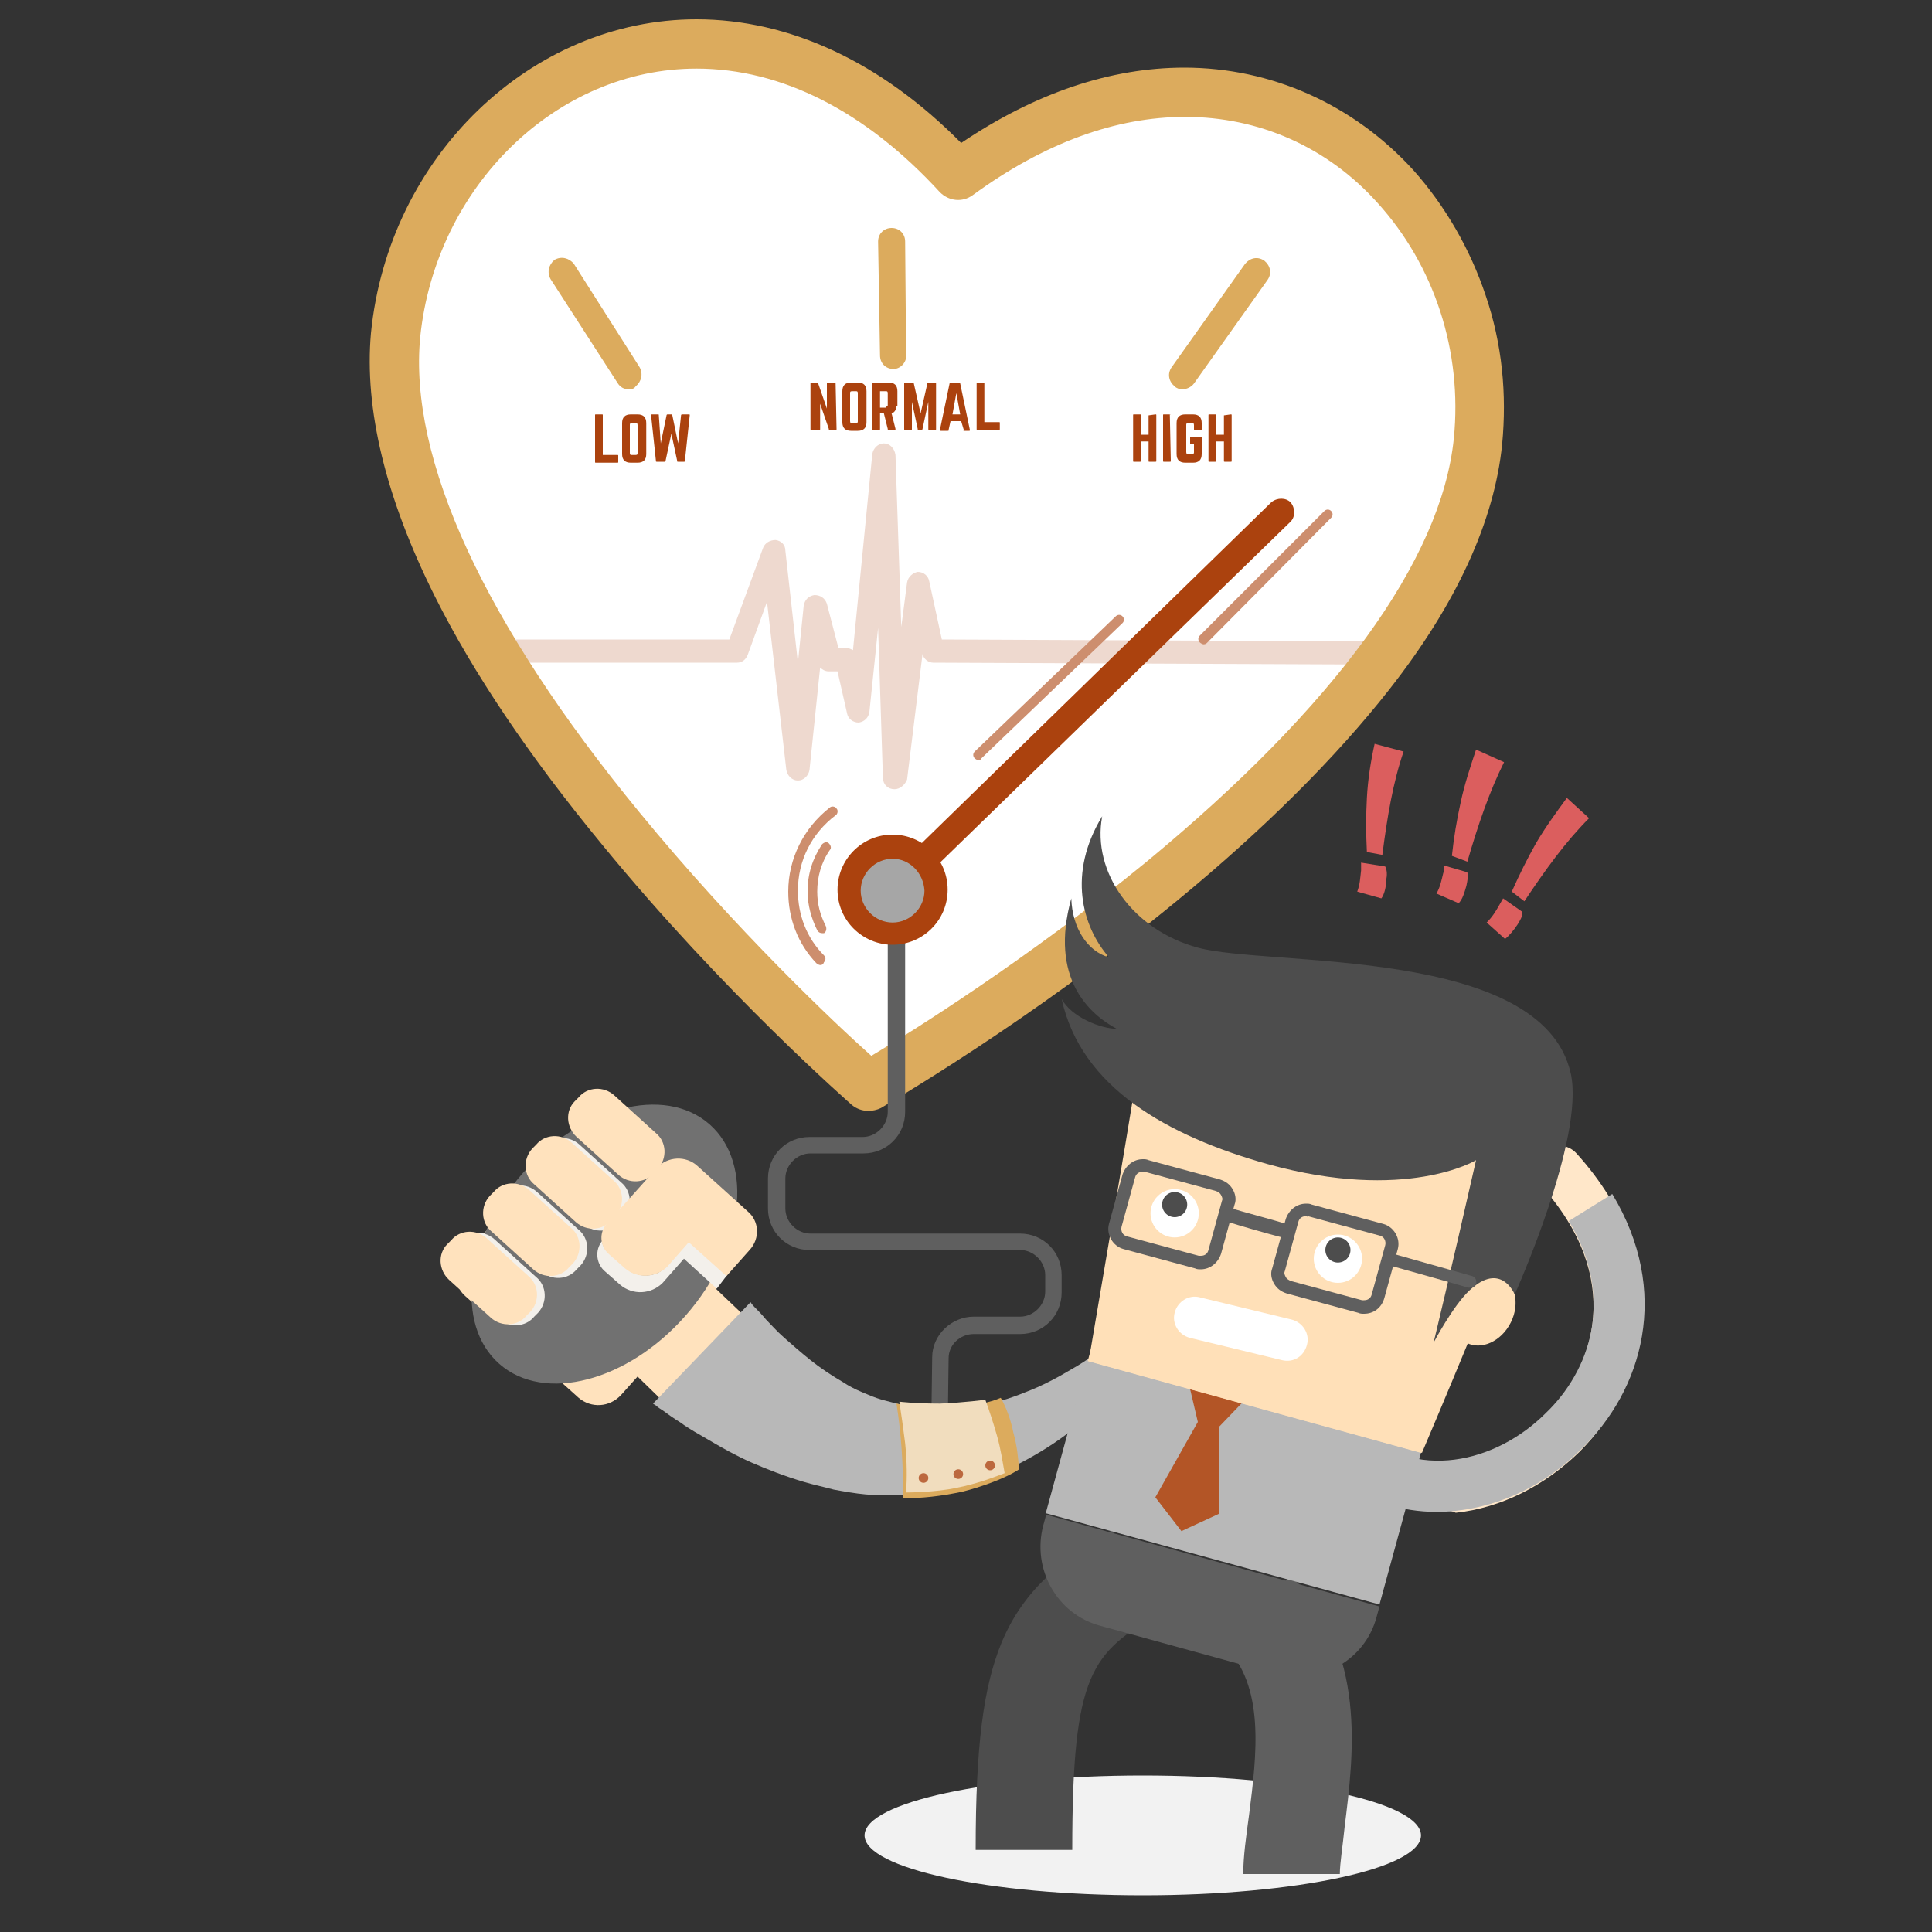 <?xml version="1.0" encoding="utf-8"?>
<!-- Generator: Adobe Illustrator 19.0.1, SVG Export Plug-In . SVG Version: 6.00 Build 0)  -->
<svg version="1.1" id="Layer_1" xmlns="http://www.w3.org/2000/svg" xmlns:xlink="http://www.w3.org/1999/xlink" x="0px" y="0px"
	 viewBox="-99 51 200 200" style="enable-background:new -99 51 200 200;" xml:space="preserve">
<rect x="-99" y="51" width="200" height="200" fill="#333333" stroke="none"/>
<style type="text/css">
	.st0{fill:#FFFFFF;}
	.st1{fill:#EED9CF;}
	.st2{fill:#DCAB5D;}
	.st3{fill:#5F5F5F;}
	.st4{fill:#AB420E;}
	.st5{fill:#A6A6A6;}
	.st6{fill:#CD8E6E;}
	.st7{fill:#F2F2F2;}
	.st8{fill:#4D4D4D;}
	.st9{fill:#FFE2BD;}
	.st10{fill:#717171;}
	.st11{fill:#F3F0EB;}
	.st12{fill:#B8B8B8;}
	.st13{fill:#F1DDBE;}
	.st14{fill:#BC683E;}
	.st15{fill:#FFE7C9;}
	.st16{fill:#B35526;}
	.st17{fill:#FFE0B8;}
	.st18{fill:#DB5E5E;}
</style>
<g>
	<g>
		<path class="st0" d="M0.1,69.1c30.1-22,56.3,2.1,53.8,27.6c-3.2,32.4-63.1,66.7-63.1,66.7S-61.2,118.2-58,85.7
			C-55.5,60.2-25.1,41.7,0.1,69.1z"/>
		<path class="st1" d="M-6.4,132.7C-6.4,132.7-6.5,132.7-6.4,132.7c-0.7,0-1.2-0.5-1.2-1.2L-8.1,116l-0.9,8.7
			c-0.1,0.6-0.5,1-1.1,1.1c-0.6,0-1.1-0.4-1.2-0.9l-1-4.4h-0.9c-0.4,0-0.7-0.2-0.9-0.4l-1.1,10.6c-0.1,0.6-0.6,1.1-1.2,1.1
			c0,0,0,0,0,0c-0.6,0-1.1-0.5-1.2-1.1l-2-17.4l-2,5.5c-0.2,0.5-0.6,0.8-1.1,0.8h-25.1c-0.7,0-1.2-0.5-1.2-1.2s0.5-1.2,1.2-1.2h24.3
			l3.5-9.5c0.2-0.5,0.7-0.8,1.3-0.8c0.6,0.1,1,0.5,1,1.1l1.3,11.6l0.6-5.9c0.1-0.6,0.5-1,1.1-1.1c0.6,0,1.1,0.3,1.3,0.9l1.2,4.6h0.9
			c0.2,0,0.4,0.1,0.6,0.2L-8.7,98c0.1-0.6,0.6-1.1,1.2-1.1c0.6,0,1.1,0.5,1.2,1.2l0.6,17.8l0.6-4.6c0.1-0.6,0.6-1,1.1-1.1
			c0.6,0,1.1,0.4,1.2,1l1.3,6l46.3,0.2c0.7,0,1.2,0.5,1.2,1.2c0,0.7-0.5,1.2-1.2,1.2c0,0,0,0,0,0l-47.2-0.2c-0.5,0-1-0.4-1.1-0.9
			l-1.6,13C-5.3,132.2-5.8,132.7-6.4,132.7z"/>
		<path class="st2" d="M-9.1,166c-0.6,0-1.2-0.2-1.7-0.6c-0.1-0.1-13.3-11.6-25.9-27c-7.5-9.1-13.3-17.7-17.3-25.7
			c-5.1-10.2-7.3-19.4-6.6-27.2C-58.8,67.2-44,53-26.9,53c9.6,0,19.1,4.4,27.4,12.8C8.2,60.6,16,58,23.6,58c9,0,17.5,3.8,23.7,10.6
			c3.3,3.7,5.9,8.2,7.5,13c1.7,5,2.2,10.2,1.7,15.4c-0.8,7.9-4.7,16.5-11.7,25.4c-5.5,7-12.9,14.4-21.9,21.8
			C7.5,156.9-7.7,165.6-7.8,165.7C-8.2,165.9-8.7,166-9.1,166z M-26.9,58.1c-14.5,0-27,12.2-28.6,27.8c-1.2,12.6,6.6,29.6,22.7,49.2
			c10,12.2,20.3,21.9,24,25.2c4.2-2.5,16.3-10.1,28.5-20.1c19.5-16.1,30.5-31.2,31.8-43.8c0.9-9-2-17.9-7.9-24.4
			c-5.2-5.8-12.3-8.9-19.9-8.9c-7.2,0-14.6,2.7-22,8.1c-1.1,0.8-2.5,0.6-3.4-0.3C-9.4,62.5-18.1,58.1-26.9,58.1z"/>
		<path class="st3" d="M-1.7,199.9C-1.7,199.9-1.7,199.9-1.7,199.9c-0.5,0-0.9-0.4-0.9-0.9l0.1-7.5c0-2.3,2-4.2,4.3-4.2h4.8
			c1.4,0,2.6-1.2,2.6-2.6V183c0-1.4-1.2-2.6-2.6-2.6h-21.8c-2.4,0-4.3-1.9-4.3-4.3V173c0-2.4,1.9-4.3,4.3-4.3h5.5
			c1.4,0,2.6-1.2,2.6-2.6v-23c0-0.5,0.4-0.9,0.9-0.9c0.5,0,0.9,0.4,0.9,0.9v23c0,2.4-1.9,4.3-4.3,4.3h-5.5c-1.4,0-2.6,1.2-2.6,2.6
			v3.1c0,1.4,1.2,2.6,2.6,2.6H6.6c2.4,0,4.3,1.9,4.3,4.3v1.8c0,2.4-1.9,4.3-4.3,4.3H1.8c-1.4,0-2.6,1.1-2.6,2.5l-0.1,7.5
			C-0.9,199.5-1.3,199.9-1.7,199.9z"/>
		<g>
			<path class="st2" d="M-6.5,89.2c-0.8,0-1.4-0.6-1.4-1.4L-8.1,76c0-0.8,0.6-1.4,1.4-1.4c0,0,0,0,0,0c0.8,0,1.4,0.6,1.4,1.4
				l0.1,11.7C-5.1,88.5-5.8,89.2-6.5,89.2C-6.5,89.2-6.5,89.2-6.5,89.2z"/>
			<path class="st2" d="M23.4,91.3c-0.3,0-0.6-0.1-0.8-0.3c-0.6-0.5-0.8-1.3-0.3-2l7.6-10.7c0.5-0.6,1.3-0.8,2-0.3
				c0.6,0.5,0.8,1.3,0.3,2l-7.6,10.7C24.3,91.1,23.8,91.3,23.4,91.3z"/>
			<path class="st2" d="M-33.9,91.3c-0.5,0-0.9-0.2-1.2-0.7L-42,79.9c-0.4-0.7-0.2-1.5,0.4-2c0.7-0.4,1.5-0.2,2,0.4l6.8,10.7
				c0.4,0.7,0.2,1.5-0.4,2C-33.4,91.3-33.7,91.3-33.9,91.3z"/>
			<g>
				<path class="st4" d="M-6.6,144.6c-0.4,0-0.7-0.1-1-0.4c-0.5-0.6-0.5-1.5,0-2L32.6,103c0.6-0.5,1.5-0.5,2,0c0.5,0.6,0.5,1.5,0,2
					l-40.2,39.1C-5.9,144.5-6.3,144.6-6.6,144.6z"/>
				<g>
					<circle class="st5" cx="-6.6" cy="143.2" r="4.5"/>
					<path class="st4" d="M-6.6,148.8c-3.1,0-5.7-2.5-5.7-5.7c0-3.1,2.5-5.7,5.7-5.7c3.1,0,5.7,2.5,5.7,5.7
						C-0.9,146.3-3.5,148.8-6.6,148.8z M-6.6,139.9c-1.8,0-3.3,1.5-3.3,3.3c0,1.8,1.5,3.3,3.3,3.3c1.8,0,3.3-1.5,3.3-3.3
						C-3.4,141.4-4.8,139.9-6.6,139.9z"/>
				</g>
			</g>
			<g>
				<path class="st6" d="M-14.1,150.9c-0.1,0-0.3-0.1-0.4-0.2c-1.9-2-2.9-4.6-2.9-7.4c0-3.4,1.6-6.6,4.3-8.7
					c0.2-0.2,0.6-0.1,0.7,0.1c0.2,0.2,0.1,0.6-0.1,0.7c-2.5,1.9-3.9,4.7-3.9,7.8c0,2.5,0.9,4.9,2.7,6.7c0.2,0.2,0.2,0.5,0,0.7
					C-13.8,150.9-14,150.9-14.1,150.9z"/>
				<path class="st6" d="M-13.9,147.6c-0.2,0-0.4-0.1-0.5-0.3c-0.6-1.2-1-2.6-1-4c0-1.8,0.5-3.4,1.5-4.9c0.2-0.2,0.5-0.3,0.7-0.1
					c0.2,0.2,0.3,0.5,0.1,0.7c-0.9,1.3-1.3,2.8-1.3,4.3c0,1.3,0.3,2.4,0.9,3.6c0.1,0.3,0,0.6-0.2,0.7
					C-13.8,147.6-13.9,147.6-13.9,147.6z"/>
			</g>
			<path class="st6" d="M25.6,117.7c-0.1,0-0.3-0.1-0.4-0.2c-0.2-0.2-0.2-0.5,0-0.7l12.9-12.9c0.2-0.2,0.5-0.2,0.7,0
				c0.2,0.2,0.2,0.5,0,0.7L26,117.5C25.9,117.6,25.8,117.7,25.6,117.7z"/>
			<path class="st6" d="M2.3,129.7c-0.1,0-0.3-0.1-0.4-0.2c-0.2-0.2-0.2-0.5,0-0.7l14.6-14c0.2-0.2,0.5-0.2,0.7,0
				c0.2,0.2,0.2,0.5,0,0.7l-14.6,14C2.5,129.7,2.4,129.7,2.3,129.7z"/>
		</g>
	</g>
	<g>
		<path class="st4" d="M-36.6,98.1h1.5c0.1,0,0.1,0,0.1,0.1v0.6c0,0.1,0,0.1-0.1,0.1h-2.2c-0.1,0-0.1,0-0.1-0.1V94
			c0-0.1,0-0.1,0.1-0.1h0.6c0.1,0,0.1,0,0.1,0.1V98.1z"/>
		<path class="st4" d="M-34.6,94.8c0-0.6,0.3-0.9,0.9-0.9h0.7c0.6,0,0.9,0.3,0.9,0.9V98c0,0.6-0.3,0.9-0.9,0.9h-0.7
			c-0.6,0-0.9-0.3-0.9-0.9V94.8z M-33.2,98.1c0.2,0,0.2-0.1,0.2-0.2V95c0-0.2-0.1-0.2-0.2-0.2h-0.4c-0.2,0-0.2,0.1-0.2,0.2v2.9
			c0,0.2,0.1,0.2,0.2,0.2H-33.2z"/>
		<path class="st4" d="M-27.7,93.9c0.1,0,0.1,0,0.1,0.1l-0.5,4.7c0,0.1,0,0.1-0.1,0.1h-0.6c-0.1,0-0.1,0-0.1-0.1l-0.6-2.8l-0.6,2.8
			c0,0.1-0.1,0.1-0.1,0.1H-31c-0.1,0-0.1,0-0.1-0.1l-0.5-4.7c0-0.1,0-0.1,0.1-0.1h0.6c0.1,0,0.1,0,0.1,0.1l0.2,2.9h0l0.6-2.9
			c0-0.1,0.1-0.1,0.1-0.1h0.4c0.1,0,0.1,0,0.1,0.1l0.6,2.9h0l0.3-2.9c0-0.1,0.1-0.1,0.1-0.1H-27.7z"/>
	</g>
	<g>
		<path class="st4" d="M-12.5,90.6C-12.5,90.6-12.4,90.7-12.5,90.6l0.1,4.8c0,0.1,0,0.1-0.1,0.1h-0.6c-0.1,0-0.1,0-0.1-0.1l-0.9-2.6
			h0v2.6c0,0.1,0,0.1-0.1,0.1H-15c-0.1,0-0.1,0-0.1-0.1v-4.7c0-0.1,0-0.1,0.1-0.1h0.6c0.1,0,0.1,0,0.1,0.1l0.9,2.6h0v-2.6
			c0-0.1,0-0.1,0.1-0.1H-12.5z"/>
		<path class="st4" d="M-11.8,91.5c0-0.6,0.3-0.9,0.9-0.9h0.7c0.6,0,0.9,0.3,0.9,0.9v3.2c0,0.6-0.3,0.9-0.9,0.9h-0.7
			c-0.6,0-0.9-0.3-0.9-0.9V91.5z M-10.4,94.8c0.2,0,0.2-0.1,0.2-0.2v-2.9c0-0.2-0.1-0.2-0.2-0.2h-0.4c-0.2,0-0.2,0.1-0.2,0.2v2.9
			c0,0.2,0.1,0.2,0.2,0.2H-10.4z"/>
		<path class="st4" d="M-6.2,93c0,0.4-0.2,0.7-0.5,0.8l0.4,1.6c0,0.1,0,0.1-0.1,0.1h-0.6c-0.1,0-0.1,0-0.1-0.1l-0.4-1.6h-0.4v1.6
			c0,0.1,0,0.1-0.1,0.1h-0.6c-0.1,0-0.1,0-0.1-0.1v-4.7c0-0.1,0-0.1,0.1-0.1h1.6c0.6,0,0.9,0.3,0.9,0.9V93z M-7.3,93.1
			c0.2,0,0.2-0.1,0.2-0.2v-1.2c0-0.2-0.1-0.2-0.2-0.2h-0.6v1.7H-7.3z"/>
		<path class="st4" d="M-2.2,90.6c0.1,0,0.1,0,0.1,0.1v4.7c0,0.1,0,0.1-0.1,0.1h-0.6c-0.1,0-0.1,0-0.1-0.1v-2.8h0l-0.6,2.8
			c0,0.1-0.1,0.1-0.1,0.1h-0.3c-0.1,0-0.1,0-0.1-0.1l-0.6-2.8h0v2.8c0,0.1,0,0.1-0.1,0.1h-0.6c-0.1,0-0.1,0-0.1-0.1v-4.7
			c0-0.1,0-0.1,0.1-0.1h0.8c0.1,0,0.1,0,0.1,0.1l0.7,3.1l0.7-3.1c0-0.1,0.1-0.1,0.1-0.1H-2.2z"/>
		<path class="st4" d="M0.8,95.6C0.7,95.6,0.7,95.5,0.8,95.6l-0.3-1h-1.1l-0.2,0.9c0,0.1,0,0.1-0.1,0.1h-0.7c-0.1,0-0.1,0-0.1-0.1
			l1-4.8c0-0.1,0-0.1,0.1-0.1h0.9c0.1,0,0.1,0,0.1,0.1l1,4.8c0,0.1,0,0.1-0.1,0.1H0.8z M0,91.7l-0.4,2.2h0.8L0,91.7z"/>
		<path class="st4" d="M2.9,94.7h1.5c0.1,0,0.1,0,0.1,0.1v0.6c0,0.1,0,0.1-0.1,0.1H2.2c-0.1,0-0.1,0-0.1-0.1v-4.7
			c0-0.1,0-0.1,0.1-0.1h0.6c0.1,0,0.1,0,0.1,0.1V94.7z"/>
	</g>
	<g>
		<path class="st4" d="M19.9,94C19.9,94,19.9,93.9,19.9,94l0.7-0.1c0.1,0,0.1,0,0.1,0.1v4.7c0,0.1,0,0.1-0.1,0.1H20
			c-0.1,0-0.1,0-0.1-0.1v-2h-0.8v2c0,0.1,0,0.1-0.1,0.1h-0.6c-0.1,0-0.1,0-0.1-0.1V94c0-0.1,0-0.1,0.1-0.1H19c0.1,0,0.1,0,0.1,0.1v2
			h0.8V94z"/>
		<path class="st4" d="M22.1,93.9C22.2,93.9,22.2,94,22.1,93.9l0.1,4.8c0,0.1,0,0.1-0.1,0.1h-0.6c-0.1,0-0.1,0-0.1-0.1V94
			c0-0.1,0-0.1,0.1-0.1H22.1z"/>
		<path class="st4" d="M22.8,94.8c0-0.6,0.3-0.9,0.9-0.9h0.8c0.6,0,0.9,0.3,0.9,0.9v0.6c0,0.1,0,0.1-0.1,0.1h-0.6
			c-0.1,0-0.1,0-0.1-0.1V95c0-0.2-0.1-0.2-0.2-0.2h-0.4c-0.2,0-0.2,0.1-0.2,0.2v2.8c0,0.2,0.1,0.2,0.2,0.2h0.4
			c0.2,0,0.2-0.1,0.2-0.2V97h-0.3c-0.1,0-0.1,0-0.1-0.1v-0.6c0-0.1,0-0.1,0.1-0.1h1c0.1,0,0.1,0,0.1,0.1V98c0,0.6-0.3,0.9-0.9,0.9
			h-0.8c-0.6,0-0.9-0.3-0.9-0.9V94.8z"/>
		<path class="st4" d="M27.7,94C27.7,94,27.7,93.9,27.7,94l0.7-0.1c0.1,0,0.1,0,0.1,0.1v4.7c0,0.1,0,0.1-0.1,0.1h-0.6
			c-0.1,0-0.1,0-0.1-0.1v-2h-0.8v2c0,0.1,0,0.1-0.1,0.1h-0.6c-0.1,0-0.1,0-0.1-0.1V94c0-0.1,0-0.1,0.1-0.1h0.6c0.1,0,0.1,0,0.1,0.1
			v2h0.8V94z"/>
	</g>
</g>
<g>
	<g>
		<ellipse class="st7" cx="19.3" cy="241" rx="28.8" ry="6.2"/>
	</g>
	<g id="leg_8_">
		<path class="st3" d="M39.7,245h-10c0-1.8,0.3-3.9,0.6-6.1c0.8-6.3,1.7-13.4-2.6-17.6l6.9-7.2c8,7.7,6.5,18.7,5.6,26
			C40,242.1,39.7,243.9,39.7,245z"/>
	</g>
	<g id="leg_7_">
		<path class="st8" d="M12,242.5H2c0-10.8,0.8-16.9,2.7-21.5c2.3-5.5,6.3-8.6,11.4-11.6l5,8.6C14,222.1,12,224.1,12,242.5z"/>
	</g>
	<g id="Rarm_1_">
		<g>
			<path class="st9" d="M-51,181l11.3-12.5c1.2-1.3,3.1-1.4,4.4-0.3l13.2,12.5l-2.8,3.7l4.3,4.1l-8.4,8.9l-4-3.9l-1.7,1.9
				c-1.2,1.3-3.1,1.4-4.4,0.3l-11.7-10.5C-52,184.2-52.1,182.3-51,181z"/>
			
				<ellipse transform="matrix(0.752 0.659 -0.659 0.752 109.497 68.491)" class="st10" cx="-36.4" cy="179.9" rx="11.2" ry="16.5"/>
			<g>
				<path class="st11" d="M-42.9,173.8l4.3,3.9c1.1,1,2.8,0.9,3.7-0.2l0.4-0.4c1-1.1,0.9-2.8-0.2-3.7l-4.3-3.9
					c-1.1-1-2.8-0.9-3.7,0.2l-0.4,0.4C-44.1,171.2-44,172.8-42.9,173.8z"/>
				<path class="st11" d="M-47.3,178.7l4.3,3.9c1.1,1,2.8,0.9,3.7-0.2l0.4-0.4c1-1.1,0.9-2.8-0.2-3.7l-4.3-3.9
					c-1.1-1-2.8-0.9-3.7,0.2l-0.4,0.4C-48.5,176.1-48.4,177.7-47.3,178.7z"/>
				<path class="st11" d="M-51.7,183.6l4.3,3.9c1.1,1,2.8,0.9,3.7-0.2l0.4-0.4c1-1.1,0.9-2.8-0.2-3.7l-4.3-3.9
					c-1.1-1-2.8-0.9-3.7,0.2l-0.4,0.4C-52.9,181-52.8,182.6-51.7,183.6z"/>
			</g>
			<g>
				<path class="st9" d="M-39.3,168.7l4.3,3.9c1.1,1,2.8,0.9,3.7-0.2l0.4-0.4c1-1.1,0.9-2.8-0.2-3.7l-4.3-3.9
					c-1.1-1-2.8-0.9-3.7,0.2l-0.4,0.4C-40.5,166-40.4,167.7-39.3,168.7z"/>
				<path class="st9" d="M-43.7,173.6l4.3,3.9c1.1,1,2.8,0.9,3.7-0.2l0.4-0.4c1-1.1,0.9-2.8-0.2-3.7l-4.3-3.9
					c-1.1-1-2.8-0.9-3.7,0.2l-0.4,0.4C-44.9,171-44.8,172.7-43.7,173.6z"/>
				<path class="st9" d="M-48.1,178.5l4.3,3.9c1.1,1,2.8,0.9,3.7-0.2l0.4-0.4c1-1.1,0.9-2.8-0.2-3.7l-4.3-3.9
					c-1.1-1-2.8-0.9-3.7,0.2l-0.4,0.4C-49.3,175.9-49.2,177.6-48.1,178.5z"/>
				<path class="st9" d="M-52.5,183.5l4.3,3.9c1.1,1,2.8,0.9,3.7-0.2l0.4-0.4c1-1.1,0.9-2.8-0.2-3.7l-4.3-3.9
					c-1.1-1-2.8-0.9-3.7,0.2l-0.4,0.4C-53.7,180.8-53.6,182.5-52.5,183.5z"/>
			</g>
			<g>
				<g>
					<path class="st11" d="M-23.8,183l-3.9-3.5l-2.2,2.5c-1.1,1.3-3.1,1.4-4.4,0.2l-1.7-1.5c-0.4-0.3-0.6-0.8-0.7-1.2
						c-0.7,0.9-0.6,2.2,0.2,3l1.7,1.5c1.3,1.1,3.2,1,4.4-0.2l2.2-2.5l3.4,3.1l1.3-1.7L-23.8,183z"/>
				</g>
			</g>
			<path class="st9" d="M-21.6,176.4l-5.2-4.7c-1.2-1.1-3.1-1-4.2,0.2l-5.2,5.8c-0.8,0.9-0.7,2.3,0.2,3.1l1.7,1.5
				c1.3,1.1,3.2,1,4.4-0.2l2.2-2.5l3.9,3.5l2.4-2.7C-20.3,179.2-20.4,177.4-21.6,176.4z"/>
		</g>
		<path class="st12" d="M26,179.7c-0.1,0.2-0.3,0.4-0.5,0.7c-0.2,0.3-0.5,0.6-0.7,0.9c-1.1,1.4-2.8,3.3-4.9,5.3
			c-1.1,1-2.3,2.1-3.6,3.1c-1.3,1-2.7,2.1-4.3,3c-1.5,0.9-3.2,1.8-4.8,2.4c-1.7,0.7-3.4,1.2-5.1,1.5c-1.7,0.3-3.4,0.4-5.1,0.2
			c-0.8-0.1-1.6-0.2-2.4-0.3c-0.8-0.2-1.5-0.4-2.3-0.6c-0.7-0.2-1.4-0.5-2.1-0.8c-0.7-0.3-1.3-0.6-1.9-1c-1.2-0.7-2.4-1.5-3.4-2.3
			c-1-0.8-1.9-1.6-2.7-2.3c-0.8-0.7-1.4-1.4-1.9-1.9c-0.5-0.6-0.9-1-1.2-1.3c-0.3-0.3-0.4-0.5-0.4-0.5c0,0,0,0,0,0l-10.1,10.5
			c0.1,0.1,0.2,0.1,0.3,0.2l0,0c0,0,0.2,0.2,0.7,0.5c0.4,0.3,1.1,0.8,1.9,1.3c0.8,0.6,1.9,1.2,3.1,1.9c1.2,0.7,2.6,1.5,4.2,2.2
			c1.6,0.7,3.4,1.4,5.4,2c1,0.3,2,0.5,3.1,0.8c1.1,0.2,2.2,0.4,3.3,0.5c1.1,0.1,2.3,0.1,3.4,0.1c1.2,0,2.3-0.1,3.5-0.3
			c2.3-0.3,4.6-1,6.7-1.9c2.1-0.9,4.1-2,5.9-3.2c1.8-1.2,3.4-2.6,4.8-4c1.4-1.4,2.7-2.8,3.8-4.2c1.1-1.4,2.1-2.8,2.9-4.1
			c0.8-1.3,1.6-2.5,2.2-3.6c0.6-1.1,1.1-2,1.5-2.8c0.2-0.4,0.4-0.8,0.5-1.1c0.1-0.3,0.3-0.6,0.4-0.8c0.2-0.4,0.3-0.7,0.3-0.7
			S26.3,179.4,26,179.7z"/>
		<g>
			<path class="st2" d="M6.5,203.1c-1.5,1-4.2,1.9-5.8,2.3c-2.3,0.5-4.3,0.7-6.2,0.7c0-3.5-0.2-6.7-0.7-9.8c1.2,0.3,3.7,0.4,5.9,0.3
				c2.4-0.1,3.7-0.4,4.9-0.9c0.5,0.9,1,2.1,1.3,3.6C6.3,200.7,6.4,202,6.5,203.1z"/>
			<path class="st13" d="M-5.9,196.1c0,0,1.6,0.2,4.2,0.2c2.5-0.1,4.7-0.4,4.7-0.4c0.4,1.1,0.8,2.3,1.2,3.7c0.4,1.4,0.6,2.8,0.8,3.9
				c-1.3,0.5-2.9,1.1-4.9,1.5c-2.2,0.5-5.3,0.5-5.3,0.5c0.1-1.5,0.1-3.2-0.1-5.1C-5.5,198.8-5.7,197.4-5.9,196.1z"/>
			<circle class="st14" cx="3.5" cy="202.7" r="0.5"/>
			<circle class="st14" cx="-3.4" cy="204" r="0.5"/>
			<circle class="st14" cx="0.2" cy="203.6" r="0.5"/>
		</g>
	</g>
	<g>
		<g id="Larm_6_">
			<path class="st15" d="M49.8,207.4c-4.5,0-8.6-1.6-12-4.7c-1-0.9-1.1-2.5-0.1-3.5c0.9-1,2.5-1.1,3.5-0.1
				c6.2,5.7,14.6,3.6,19.8-1.5c5.2-5.1,8.1-14.4-0.5-23.9c-0.9-1-0.8-2.6,0.2-3.5c1-0.9,2.6-0.8,3.5,0.2
				c10.3,11.4,7.5,23.7,0.3,30.9c-3.6,3.5-8.1,5.8-12.8,6.3C51.1,207.3,50.5,207.4,49.8,207.4z"/>
		</g>
		<g>
			<path class="st12" d="M67.9,174.6l-4.5,2.8c4.9,8.1,2.1,15.6-2.4,19.9c-5.1,5.1-13.5,7.2-19.6,1.5c-1.1-1-2.8-0.9-3.8,0.1
				c-1,1.1-0.9,2.8,0.1,3.8c1.1,1.1,2.4,2,3.7,2.7c3.1,1.7,6.7,2.4,10.3,2c4.7-0.5,9.3-2.7,12.9-6.3C71.1,194.9,74,184.7,67.9,174.6
				z"/>
		</g>
	</g>
	<g id="body_4_">
		<g>
			<path id="lower_4_" class="st3" d="M9,208.9c-1.2,4.5,1.4,9.2,5.9,10.4l18.2,5c4.5,1.2,9.2-1.4,10.4-5.9l0.3-1.1l-34.5-9.5
				L9,208.9z"/>
			
				<rect x="10.8" y="196.4" transform="matrix(-0.965 -0.264 0.264 -0.965 2.375 409.476)" class="st12" width="35.8" height="16.4"/>
		</g>
		<g id="Body_Copy_4_">
			<path class="st16" d="M24.2,194.8l0.8,3.4l-4.4,7.8l2.7,3.5l3.9-1.8l0-9l2.4-2.5L24.2,194.8z"/>
		</g>
	</g>
	<g id="head_6_">
		<g id="face_6_">
			<g id="Head_6_">
				<path class="st17" d="M48.2,201.4l-34.5-9.5c0,0,4.3-25.2,4.8-28.6c1.7-12.6,43.8,0.7,41.3,9.1C58,178.4,48.2,201.4,48.2,201.4z
					"/>
				<path class="st17" d="M52.8,190c-1.6-0.8-2.1-3-1.1-5c1-1.9,3.1-2.9,4.6-2.1s2.1,3,1.1,5C56.4,189.9,54.3,190.8,52.8,190z"/>
				<path class="st17" d="M49.6,163.9l-18.2-5c-4.5-1.2-9.2,1.4-10.4,5.9l-7.4,27.1l34.5,9.5l7.4-27.1
					C56.8,169.8,54.2,165.1,49.6,163.9z"/>
			</g>
			<g>
				<path class="st0" d="M33.7,191.8l-9.5-2.3c-1.2-0.3-1.9-1.5-1.6-2.6l0,0c0.3-1.2,1.5-1.9,2.6-1.6l9.5,2.3
					c1.2,0.3,1.9,1.5,1.6,2.6h0C36,191.4,34.9,192.1,33.7,191.8z"/>
				<g>
					<circle class="st0" cx="39.5" cy="181.3" r="2.5"/>
					<circle class="st8" cx="39.5" cy="180.4" r="1.3"/>
				</g>
				<g>
					<circle class="st0" cx="22.6" cy="176.6" r="2.5"/>
					<circle class="st8" cx="22.6" cy="175.7" r="1.3"/>
				</g>
			</g>
		</g>
		<path class="st8" d="M57.8,185c0,0,7.3-16.2,5.8-22.9c-3-13.2-31.3-11-38.6-13c-6.7-1.8-11-7.8-9.9-13.6
			c-3.6,5.9-2.1,11.4,0.7,14.6c-2.2-0.6-3.8-3-3.9-6.1c-2.3,8.3,1.9,12,4.7,13.5c-1.6,0-4.7-1.2-5.7-3.1c2,9.2,11,14.2,21.3,17.1
			c14.4,4,21.6-0.4,21.6-0.4C51.1,183,49.4,190,49.4,190s2-3.8,3.7-5.4C56.4,181.5,57.8,185,57.8,185z"/>
		<g id="Glasses_6_">
			<path class="st3" d="M25.3,182.4c-0.2,0-0.4,0-0.6-0.1l-7.4-2c-1.1-0.3-1.8-1.5-1.5-2.6l1.4-5.1c0.3-0.9,1.1-1.6,2.1-1.6
				c0.2,0,0.4,0,0.6,0.1l7.4,2c0.6,0.2,1,0.5,1.3,1c0.3,0.5,0.4,1.1,0.2,1.6l-1.4,5.1C27.1,181.7,26.3,182.4,25.3,182.4z
				 M19.3,172.3c-0.4,0-0.7,0.2-0.8,0.6l-1.4,5.1c-0.1,0.4,0.1,0.9,0.6,1l7.4,2c0.1,0,0.1,0,0.2,0c0.4,0,0.7-0.2,0.8-0.6l1.4-5.1
				c0.1-0.2,0-0.4-0.1-0.6c-0.1-0.2-0.3-0.3-0.5-0.4l-7.4-2C19.4,172.3,19.3,172.3,19.3,172.3z"/>
			<path class="st3" d="M42.2,187c-0.2,0-0.4,0-0.6-0.1l-7.4-2c-0.6-0.2-1-0.5-1.3-1c-0.3-0.5-0.4-1.1-0.2-1.6l1.4-5.1
				c0.3-0.9,1.1-1.6,2.1-1.6c0.2,0,0.4,0,0.6,0.1l7.4,2c1.1,0.3,1.8,1.5,1.5,2.6l-1.4,5.1C44,186.4,43.2,187,42.2,187z M36.2,176.9
				c-0.4,0-0.7,0.2-0.8,0.6l-1.4,5.1c-0.1,0.2,0,0.4,0.1,0.6c0.1,0.2,0.3,0.3,0.5,0.4l7.4,2c0.1,0,0.1,0,0.2,0
				c0.4,0,0.7-0.2,0.8-0.6l1.4-5.1c0.1-0.4-0.1-0.9-0.6-1l-7.4-2C36.3,177,36.3,176.9,36.2,176.9z"/>
			<path class="st3" d="M34.3,179.2c-0.1,0-0.1,0-0.2,0c-2.3-0.6-4.7-1.3-6.3-1.8c-0.4-0.1-0.6-0.5-0.5-0.9c0.1-0.4,0.5-0.6,0.9-0.5
				c1.6,0.5,4,1.1,6.3,1.8c0.4,0.1,0.6,0.5,0.5,0.9C34.9,178.9,34.6,179.2,34.3,179.2z"/>
			<path class="st3" d="M53.2,184.3c-0.1,0-0.1,0-0.2,0c-3.1-0.9-6-1.7-8.5-2.4c-0.3-0.1-0.5-0.4-0.4-0.8c0.1-0.3,0.4-0.5,0.8-0.4
				c2.5,0.7,5.3,1.5,8.5,2.4c0.3,0.1,0.5,0.4,0.4,0.8C53.8,184.1,53.5,184.3,53.2,184.3z"/>
		</g>
	</g>
</g>
<g>
	<g>
		<g>
			<path class="st18" d="M52.9,141.3c0.1,0.5,0,0.9-0.1,1.4c-0.2,0.7-0.4,1.4-0.8,1.8l-2.3-1c0.4-0.7,0.5-1.3,0.7-2.1
				c0.1-0.2,0.1-0.5,0.1-0.8L52.9,141.3z M51.3,139.6c0.2-1.9,0.5-3.7,0.9-5.5c0.4-1.9,1-3.7,1.6-5.5l2.9,1.3
				c-1.5,3-2.7,6.5-3.8,10.3L51.3,139.6z"/>
		</g>
	</g>
	<g>
		<g>
			<path class="st18" d="M58.6,145.4c0,0.5-0.2,0.8-0.5,1.3c-0.4,0.6-0.9,1.2-1.3,1.5l-1.9-1.7c0.6-0.6,0.9-1.1,1.3-1.8
				c0.1-0.2,0.3-0.5,0.4-0.7L58.6,145.4z M57.5,143.3c0.8-1.8,1.6-3.4,2.5-5c1-1.7,2.1-3.2,3.2-4.7l2.3,2.1
				c-2.4,2.4-4.5,5.3-6.7,8.6L57.5,143.3z"/>
		</g>
	</g>
	<g>
		<g>
			<path class="st18" d="M44.4,140.7c0.2,0.4,0.2,0.9,0.1,1.4c0,0.7-0.2,1.5-0.5,1.9l-2.5-0.7c0.3-0.8,0.3-1.4,0.4-2.2
				c0-0.3,0-0.5,0-0.8L44.4,140.7z M42.5,139.2c-0.1-1.9-0.1-3.8,0-5.6c0.1-1.9,0.4-3.8,0.8-5.6l3,0.8c-1.1,3.2-1.7,6.8-2.2,10.7
				L42.5,139.2z"/>
		</g>
	</g>
</g>
</svg>
